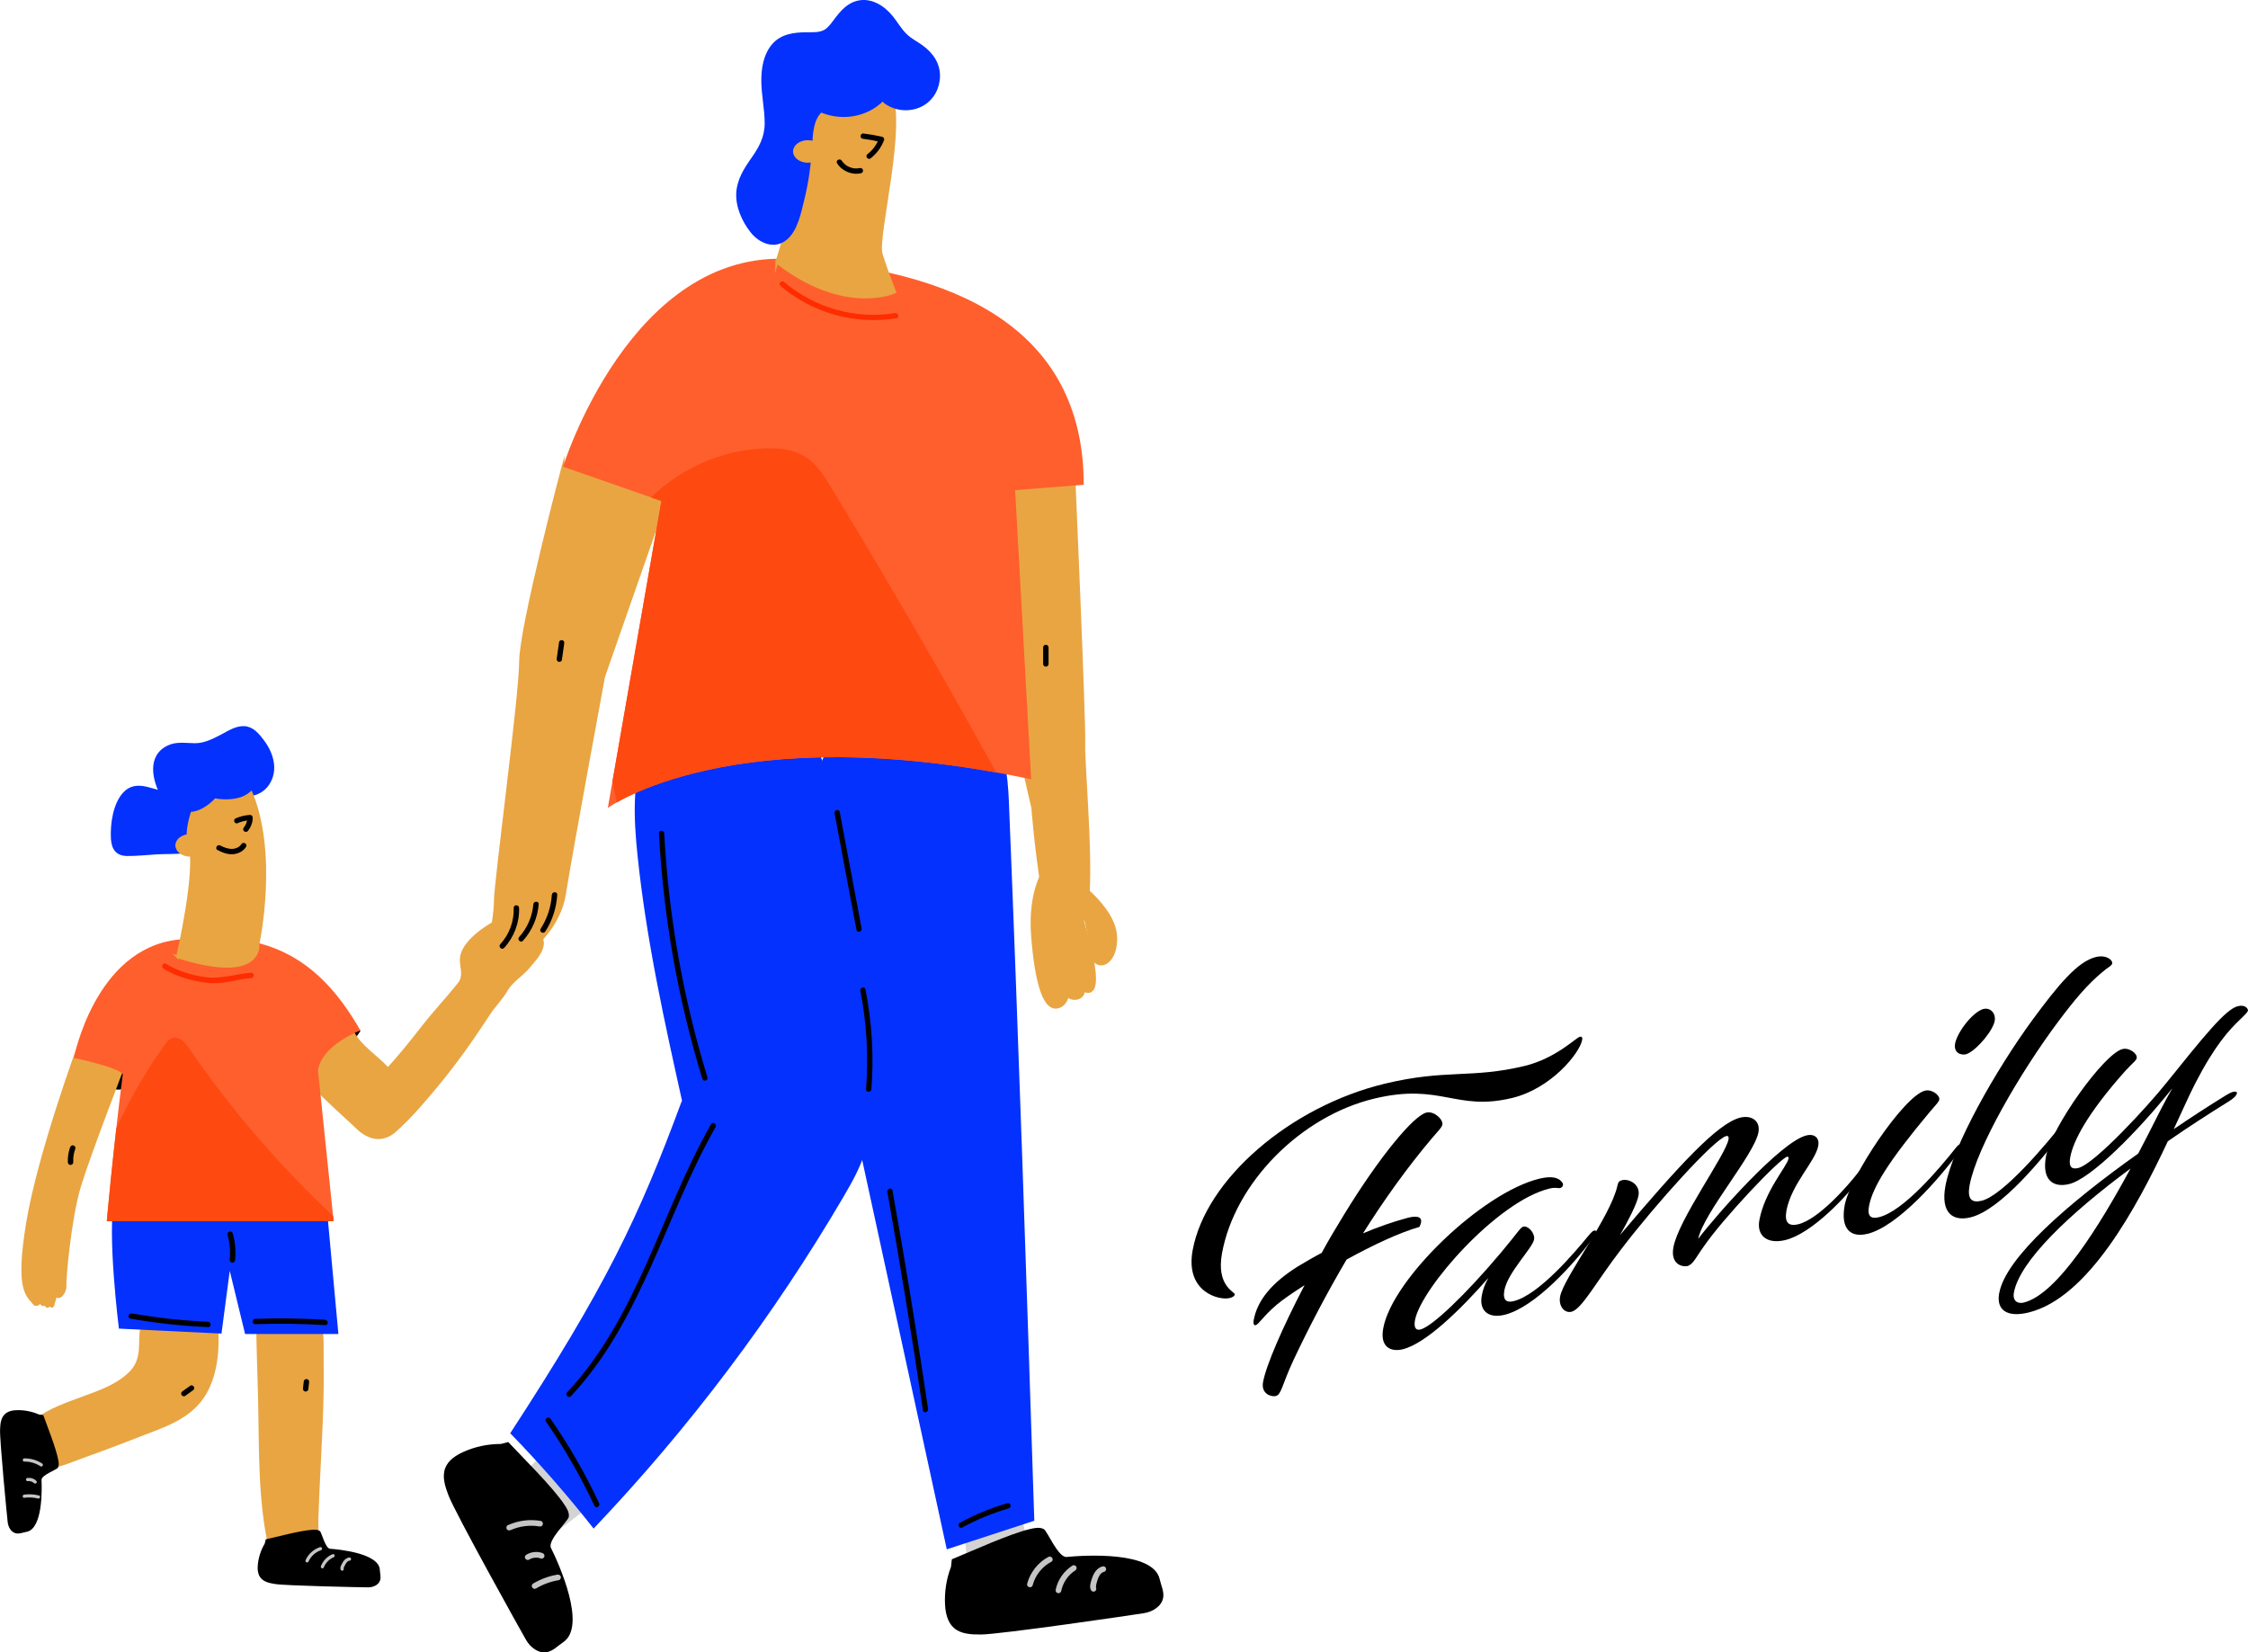 <?xml version="1.0" encoding="UTF-8"?>
<svg id="Layer_2" data-name="Layer 2" xmlns="http://www.w3.org/2000/svg" xmlns:xlink="http://www.w3.org/1999/xlink" viewBox="0 0 315.15 231.62">
  <defs>
    <style>
      .cls-1 {
        fill: none;
      }

      .cls-2 {
        fill: #fe5f2d;
      }

      .cls-3 {
        clip-path: url(#clippath-1);
      }

      .cls-4 {
        fill: #c5c5c5;
      }

      .cls-5 {
        stroke-width: .56px;
      }

      .cls-5, .cls-6, .cls-7 {
        stroke: #e9a542;
        stroke-miterlimit: 10;
      }

      .cls-5, .cls-6, .cls-7, .cls-8 {
        fill: #e9a542;
      }

      .cls-6 {
        stroke-width: .4px;
      }

      .cls-7 {
        stroke-width: .3px;
      }

      .cls-9 {
        fill: #0431fe;
      }

      .cls-10 {
        fill: #fe4910;
      }

      .cls-11 {
        fill: #fe2c00;
      }

      .cls-12 {
        fill: #d3d3d3;
      }

      .cls-13 {
        clip-path: url(#clippath);
      }
    </style>
    <clipPath id="clippath">
      <path class="cls-1" d="M92.72,70.23l-13.79-4.81s9.49-30.62,32.01-29.1,40.99,9.36,40.99,31.63l-9.62.76,2.25,40.53c-41.76-8.83-59.35,4.01-59.35,4.01l7.51-43.02Z"/>
    </clipPath>
    <clipPath id="clippath-1">
      <path class="cls-1" d="M17.22,150.59c-.64-1-6.86-2.3-6.86-2.3,0,0,2.94-15.26,14.55-16.57,11.61-1.32,19.33,1.7,25.61,12.72,0,0-5.44,2.06-5.94,5.61l2.19,21.14H14.97s.88-9.9,2.24-20.59Z"/>
    </clipPath>
  </defs>
  <g id="_レイヤー_1" data-name="レイヤー 1">
    <g>
      <g>
        <path class="cls-12" d="M137.79,225.51c-2.1-3.87-2.53-8.41-2.66-12.8,0-.2,0-.42.09-.6.1-.19.3-.3.49-.38,2.16-.99,4.89-.1,6.96-1.26,1.01,3.88,1.87,7.79,2.59,11.73.03.15.05.31-.01.44-.1.19-.34.25-.55.29-2.24.42-4.47.85-6.71,1.27"/>
        <path d="M10.35,148.29s4.72,6.46,8.03,3.81v-4.29l-8.03.48Z"/>
        <path d="M48.88,144.98s1.44-.58,1.63-.55-1.2,1.73-1.2,1.73l-.43-1.18Z"/>
        <path class="cls-9" d="M116.17,122.74c-.99-3.71-2-7.5-1.84-11.34s1.66-7.82,4.78-10.06c3.52-2.53,8.26-2.38,12.56-1.76,2.16.31,4.4.75,6.11,2.1,3.09,2.42,3.5,6.85,3.66,10.77,1.37,33.57,2.47,67.14,3.56,100.72-4.09,1.34-8.18,2.67-12.27,4.01-4.8-22.07-9.6-44.15-14.39-66.22-3.13-14.42-6.29-29.16-4.6-43.82"/>
        <path class="cls-12" d="M71.1,209.15c2.51-2.73,5.03-5.46,7.54-8.2.16-.17.35-.36.58-.36.29,0,.5.26.67.49,1.9,2.66,4.2,5.04,6.8,7.01-3.93,3-7.85,5.99-11.78,8.99-.08.06-.18.13-.29.1-.1-.03-.16-.13-.2-.23-1.09-2.5-2.17-4.99-3.26-7.49"/>
        <g>
          <path class="cls-8" d="M38.26,216.92c-1.07-4.54-1.19-9.24-1.3-13.91-.14-5.74-.29-11.48-.43-17.23-.01-.49-.02-1,.12-1.47.39-1.27,1.91-1.96,3.21-1.69,1.3.27,3.37-.21,3.94.99.73,1.51.83,3.23.9,4.9.36,8.28-.57,18.09-.72,26.37-.01.6-.07,1.3-.57,1.64-.27.18-.6.22-.93.24-1.39.09-2.8-.02-4.16-.31"/>
          <path class="cls-8" d="M38.84,216.76c-1.17-5.16-1.2-10.45-1.33-15.71-.07-2.62-.13-5.25-.2-7.87s-.33-5.32-.19-7.94,3.22-2.08,5.04-1.84c2.24.3,1.92,4.44,1.97,6.17.15,4.73-.07,9.46-.3,14.18-.13,2.66-.27,5.32-.37,7.98-.04,1.12.18,2.63-.14,3.71-.42,1.43-3.83.66-4.85.46-.76-.15-1.08,1.01-.32,1.16,1.62.33,5.33,1.22,6.2-.8.44-1.02.24-2.38.28-3.46.05-1.45.11-2.9.18-4.35.28-5.94.67-11.88.56-17.82-.04-2.24.24-5.61-1.18-7.52-.45-.6-1.14-.81-1.86-.9-1-.12-2.13-.25-3.13-.23-2.24.04-3.3,1.79-3.28,3.82.04,3.28.16,6.56.25,9.84.18,7.13-.08,14.46,1.51,21.45.17.76,1.34.44,1.16-.32h0Z"/>
        </g>
        <g>
          <path class="cls-8" d="M29.79,183.06c.24,2.59.48,5.22.08,7.79s-1.51,5.13-3.53,6.77c-1.27,1.03-2.83,1.64-4.36,2.23-4.28,1.66-8.56,3.32-12.9,4.81-1.02.35-2.08.69-3.15.63s-2.19-.63-2.59-1.64c-.52-1.31.33-2.77,1.36-3.73,3.89-3.63,11.92-3.85,14.79-8.32,1.27-1.99.1-4.46,1.14-6.58.82-1.68,2.14-3.11,3.74-4.07,1.14-.68,2.56-1.13,3.8-.63,1.23.5,1.94,2.27,1.02,3.23"/>
          <path class="cls-8" d="M29.19,183.06c.49,5.37.81,12.08-4.7,15.04-2.56,1.38-5.47,2.26-8.18,3.29s-5.47,2.15-8.28,2.97c-1.27.37-3.24.68-4.04-.73s.58-2.87,1.56-3.66c1.57-1.26,3.53-1.99,5.39-2.69,3.17-1.18,7.18-2.3,9.06-5.38.62-1.02.73-2.18.74-3.35.01-1.58.09-2.92.99-4.28.82-1.24,1.96-2.32,3.28-3.01.84-.44,1.94-.78,2.86-.39.79.33,1.52,1.41.88,2.25-.47.61.38,1.47.85.85,1.41-1.83-.05-4.24-2.21-4.45-2.72-.26-5.32,2.03-6.71,4.15-.84,1.29-1.14,2.57-1.16,4.09-.02,1.75-.07,3.2-1.37,4.52-1.73,1.76-4.21,2.61-6.48,3.45s-4.69,1.64-6.65,3.12c-1.68,1.27-3.48,3.78-1.82,5.78,2.09,2.53,5.92.67,8.33-.2,3.55-1.27,7.07-2.63,10.58-4,3.12-1.22,5.81-2.72,7.26-5.9,1.65-3.61,1.35-7.63,1-11.48-.07-.77-1.28-.77-1.21,0h0Z"/>
        </g>
        <path class="cls-9" d="M95.8,155.14c-2.6-11.67-5.2-23.38-6.43-35.28-.53-5.12-.77-10.44,1.03-15.26,1.8-4.82,6.13-9.03,11.27-9.2,4.16-.14,8.06,2.37,10.57,5.69s3.84,7.36,4.95,11.37c3.84,13.92,5.5,28.44,4.9,42.86-.08,1.89-.2,3.8-.68,5.63-.64,2.44-1.9,4.66-3.17,6.83-9.84,16.77-21.62,32.4-35.02,46.49-3.66-4.65-7.56-9.12-11.69-13.36,13.34-20.49,17.97-30.12,24.07-46.63"/>
        <path class="cls-6" d="M150.48,65.42s1.58,35.87,1.46,38.91,1.64,21.26,0,24.29,2.53,7.21-1.46,7.21-5.69-22.58-5.69-22.58l-11.01-47.83h16.7Z"/>
        <path class="cls-6" d="M78.93,65.42s-5.95,22.52-5.95,27.33-3.54,30.87-3.54,33.66-1.27,6.07,0,8.1c1.27,2.02,8.67-2.78,9.68-9.11,1.01-6.33,5.5-30.56,5.5-30.56l11.2-32.07-16.89,2.66Z"/>
        <path class="cls-2" d="M92.72,70.23l-13.79-4.81s9.49-30.62,32.01-29.1,40.99,9.36,40.99,31.63l-9.62.76,2.25,40.53c-41.76-8.83-59.35,4.01-59.35,4.01l7.51-43.02Z"/>
        <path class="cls-6" d="M108.91,36.76s3.8-12.15,4.37-18.98c.57-6.83,8.92-10.06,11.39-5.31,2.47,4.74-1.9,20.69-1.14,23.15.76,2.47,1.9,5.31,1.9,5.31,0,0-7.03,3.23-16.52-4.18Z"/>
        <g>
          <path class="cls-8" d="M48.77,144.17c.84,2.54,4.05,4.17,5.61,6.34,4.04-4.3,6.09-7.82,10.13-12.12.31-.33.62-.67.74-1.11.17-.64-.16-2.15-.16-2.81,0-1.88,2.98-3.94,4.26-4.68.18,1.24-2.38,4.23-2.25,5.48-.08-2.53,1.8-4.99,4.27-5.57.26.63.22,1.38-.1,1.99-.15-.94.64-1.97,1.59-1.93s1.64,1.32,1.05,2.07c-.2-.83,1.38-.96,1.68-.16s-.25,1.65-.77,2.32c-1,1.31-2.02,2.64-3.4,3.54-.59.39-1.13,1.97-1.67,2.42-.63.53-1.09,1.24-1.54,1.93-4.21,6.42-7.19,10.37-12.59,15.83-.54.55-1.11,1.11-1.85,1.33-1.15.35-2.4-.24-3.23-1.1s-6.24-5.47-7.06-7.27-1.11-4.01-.08-5.71,3.7-2.36,5.05-.92"/>
          <path class="cls-8" d="M48.19,144.33c1.06,2.84,3.92,4.17,5.67,6.48.22.29.66.43.95.12,3.54-3.8,6.44-8.12,9.96-11.94.53-.57,1.02-1.12,1.11-1.93.1-.87-.26-1.73-.2-2.59.15-1.84,2.54-3.31,3.97-4.16l-.91-.52c.05,1.01-.86,2.12-1.32,2.96-.42.76-.94,1.62-.93,2.52.01.78,1.21.78,1.21,0,0-2.34,1.57-4.37,3.82-4.99l-.74-.42c.19.63.15,1.08-.1,1.67l1.19.16c-.03-.59.12-1.03.76-1.14.31-.22.53-.18.65.14.27.22.31.49.1.83l1.12.3c-.02-.37.49.62.48.71-.02.24-.34.65-.47.84-.31.46-.67.89-1.01,1.32-.74.91-1.56,1.6-2.45,2.36-.49.42-.77.94-1.08,1.49-.44.77-1.05,1.3-1.58,2-2.52,3.33-4.62,6.94-7.27,10.19-1.27,1.56-2.6,3.06-3.97,4.52-.73.77-1.45,1.57-2.22,2.3-1.15,1.09-2.44,1.26-3.69.2-1.94-1.64-3.83-3.46-5.57-5.3-1.25-1.31-2.15-2.6-2.3-4.49-.11-1.35.26-2.81,1.44-3.59.99-.65,2.32-.75,3.22.09.57.53,1.42-.32.85-.85-1.5-1.41-3.84-1.17-5.31.2-1.86,1.72-1.67,4.65-.77,6.79.69,1.65,2.19,2.95,3.45,4.16s2.52,2.31,3.75,3.49c1.65,1.58,3.67,2.01,5.48.42,2.19-1.93,4.15-4.27,6.01-6.51,1.72-2.08,3.33-4.24,4.87-6.46.8-1.16,1.58-2.34,2.36-3.52s1.73-2.08,2.43-3.3,2.13-2.05,3.06-3.17c.79-.95,1.92-2.07,2.03-3.36.18-2.08-3.08-2.48-2.96-.53.04.58.81.84,1.12.3.65-1.11.05-2.67-1.27-2.93-1.47-.29-2.56,1.13-2.49,2.49.04.71.93.77,1.19.16.33-.79.34-1.5.1-2.31-.1-.31-.42-.51-.74-.42-2.78.75-4.71,3.27-4.71,6.15h1.21c-.03-1.97,2.36-3.43,2.25-5.48-.02-.45-.5-.76-.91-.52-1.45.86-2.96,1.94-3.91,3.35-.42.63-.67,1.31-.65,2.07.04,1.16.51,2.14-.29,3.14-1.63,2.04-3.44,3.95-5.05,6.02s-3.35,4.24-5.19,6.22l.95.12c-1.64-2.17-4.57-3.58-5.55-6.2-.27-.72-1.44-.41-1.16.32h0Z"/>
        </g>
        <path class="cls-9" d="M45.81,169.29l1.63,17.71h-13.08l-2.15-8.86-1.16,8.8-14.38-.7s-1.69-13.4-.63-18.35,29.77,1.39,29.77,1.39Z"/>
        <path class="cls-6" d="M11.23,146.1c-.17.48-5.77,15.67-7.36,25.32s0,10.09,1.01,11.39c0,0,.53.24.71-.43,0,0,.53,1.06.76.12,0,0,.15,1.21.63.26,0,0,.35.85.52-.13,0,0,.56-1.9.51-1.97s-.53.83.04,1.06,1.14-.92,1.06-1.55.65-9.34,2.05-13.93,6.34-17.34,6.34-17.34l-6.27-2.79Z"/>
        <path class="cls-2" d="M17.22,150.59c-.64-1-6.86-2.3-6.86-2.3,0,0,2.94-15.26,14.55-16.57,11.61-1.32,19.33,1.7,25.61,12.72,0,0-5.44,2.06-5.94,5.61l2.19,21.14H14.97s.88-9.9,2.24-20.59Z"/>
        <g>
          <path class="cls-9" d="M113.53,12.88c2.27,2.61,6.82,2.72,9.22.23.21-.22.42-.46.71-.53.53-.13.99.35,1.42.69,1.23.99,3.19.91,4.35-.16,1.16-1.07,1.38-3.02.49-4.32-.84-1.23-2.39-1.76-3.5-2.76-.94-.85-1.53-2-2.35-2.96s-2.04-1.77-3.27-1.52c-1.93.4-2.56,2.96-4.27,3.94-1.94,1.12-4.7-.09-6.49,1.26-.68.51-1.09,1.32-1.32,2.14-1.02,3.68,1.07,7.79-.3,11.35-.9,2.34-3.2,4.11-3.48,6.6-.18,1.56.5,3.1,1.36,4.41.59.89,1.51,1.82,2.56,1.59.94-.2,1.43-1.23,1.74-2.14,1.06-3.08,1.71-6.31,1.91-9.57.16-2.5.27-5.43,2.34-6.84"/>
          <path class="cls-9" d="M112.47,13.94c2.21,2.39,5.85,3.09,8.85,1.87.74-.3,1.41-.7,2.02-1.21.12-.1.25-.2.36-.32l.12-.11c.3-.24.29-.28-.02-.14l-.23.08.26.22c.14.21.51.39.73.51,1.49.83,3.42.82,4.9-.04s2.3-2.46,2.32-4.11c.02-1.87-1.01-3.3-2.48-4.36-.71-.51-1.52-.91-2.16-1.52-.76-.73-1.28-1.67-1.94-2.49-1.14-1.43-2.89-2.61-4.8-2.26-1.6.3-2.57,1.47-3.5,2.71-.38.5-.77,1.09-1.33,1.41-.75.42-1.72.33-2.54.34-1.76.02-3.55.25-4.77,1.66s-1.53,3.34-1.53,5.11c0,2,.47,3.97.47,5.97s-.82,3.41-1.94,5c-1.02,1.45-1.94,2.96-2.04,4.77-.11,1.98.81,4.03,2.02,5.55s3.32,2.44,5.04,1.04c1.57-1.28,2.03-3.82,2.49-5.68.6-2.41.92-4.88,1.08-7.36.1-1.62.12-3.95,1.56-5.03,1.53-1.14.03-3.75-1.51-2.59-2.38,1.78-2.83,4.47-3.02,7.27-.23,3.41-.67,6.99-1.97,10.19-.19.46-.29.93-.79.81-.57-.14-1.15-1.43-1.37-1.89-.75-1.57-.59-2.93.3-4.38.7-1.13,1.58-2.15,2.18-3.34.72-1.43,1.01-2.98.98-4.58s-.3-3.02-.42-4.54c-.1-1.36-.28-3.48.84-4.5.92-.83,2.56-.46,3.68-.54,1.43-.1,2.73-.49,3.79-1.5.81-.76,1.3-1.82,2.11-2.56,1.22-1.12,2.41.39,3.14,1.38.9,1.23,1.74,2.3,3.02,3.17,1.06.72,2.65,1.41,2.39,2.97s-1.93,1.82-3.06,1.02c-1.45-1.02-2.6-1.24-3.99.06-2.01,1.87-5.22,1.81-7.1-.23-1.32-1.42-3.43.71-2.12,2.12h0Z"/>
        </g>
        <g>
          <path class="cls-9" d="M23.87,110.92c-.43-.76-.84-1.56-.96-2.42s.12-1.83.81-2.37c1.04-.83,2.55-.38,3.88-.42,2.01-.06,3.75-1.3,5.58-2.15.35-.16.73-.31,1.11-.24.4.08.7.4.97.7.78.89,1.5,1.91,1.67,3.08s-.37,2.52-1.49,2.93c-1.07.39-2.46-.09-3.26.71-.27.27-.4.64-.54,1-.45,1.18-.96,2.34-1.53,3.47-.4.79-.85,1.59-1.57,2.1-.89.63-2.05.71-3.14.77-2.54.14-5.08.28-7.62.42-.2.01-.42.01-.56-.13-.11-.11-.13-.29-.15-.45-.12-1.6.12-3.23.69-4.73.27-.7.72-1.46,1.47-1.58.34-.05.68.04,1.02.14,1.34.38,2.68.77,4.02,1.15.49-.72.65-1.65.45-2.5"/>
          <path class="cls-9" d="M25.17,110.16c-.36-.65-.88-1.46-.78-2.25s.66-.8,1.32-.79c.86.01,1.69.12,2.55.02.93-.11,1.79-.41,2.65-.79s1.61-.81,2.42-1.21c.2-.1.4-.2.61-.29.23-.08.25-.08.05,0,.28.14.6.69.77.95.53.78,1.28,2.54-.11,2.89-.72.18-1.51.01-2.24.23-.81.24-1.45.8-1.85,1.54-.89,1.62-1.25,3.51-2.34,5.04-1.01,1.41-3.21,1.12-4.74,1.2-1.99.11-4.02.36-6.01.31l.76.2c.29.51.39.52.31.04,0-.23,0-.46.01-.69.02-.44.08-.87.17-1.31.11-.53.23-1.65.67-1.99.3-.23-.13-.17.45-.06.37.07.74.21,1.1.31.98.28,1.95.56,2.93.83.64.18,1.36-.12,1.69-.69.69-1.15.84-2.35.6-3.65-.35-1.9-3.24-1.09-2.89.8.09.51-.04.91-.3,1.34l1.69-.69c-1.34-.38-2.67-.81-4.02-1.15-1.24-.31-2.38-.23-3.3.72-1.51,1.55-1.9,4.5-1.79,6.55.08,1.42.69,2.39,2.23,2.42,1.38.02,2.81-.15,4.19-.23,2.32-.13,5.3.17,7.33-1.17s2.96-4.3,3.79-6.47c.26-.67,1.15-.41,1.84-.49,1.14-.13,2.12-.65,2.78-1.61,1.37-2.03.64-4.48-.73-6.28-.68-.9-1.47-1.86-2.68-1.95s-2.34.67-3.37,1.21c-1.15.59-2.3,1.19-3.62,1.18s-2.59-.27-3.82.33c-2.93,1.42-2.17,4.85-.9,7.14.94,1.69,3.53.18,2.59-1.51h0Z"/>
        </g>
        <path class="cls-6" d="M24.9,134.12s2.91-12.53,1.64-15.82,4.55-16.45,8.48-7.59c3.92,8.86,1.14,21.64,1.14,21.64,0,0,.76,5.57-11.26,1.77Z"/>
        <path d="M5.46,198.28c-.94-.41-1.96-.62-2.98-.61-.67,0-1.39.13-1.85.61-.52.53-.59,1.35-.62,2.09-.07,1.51.99,12.35,1.07,13.02s.47,1.38,1.13,1.54c.49.12,1-.11,1.5-.2,2.28-.4,2.18-5.91,2.11-7.28-.03-.67,2.12-1.43,2.29-1.7.19-.32.13-.72.06-1.08-.31-1.68-1.53-4.7-2.1-6.31"/>
        <g>
          <path class="cls-9" d="M34.2,104.85c.76.23,1.24,1.04,1.28,1.83s-.26,1.56-.66,2.25c-.24.43-.53.85-.94,1.14-.38.26-.83.38-1.29.45-.83.13-1.68.1-2.5-.08-.21-.05-.43-.1-.62,0-.11.06-.18.16-.26.25-.52.64-1.2,1.15-1.96,1.48-.35.15-.75.26-1.1.13-.49-.17-.74-.76-.7-1.28s.31-.99.59-1.44c.49-.8,1.01-1.59,1.56-2.36,1.17-1.64,2.01-.04,4-.38.88-.15,2.61-3.14,2.87-2.29"/>
          <path class="cls-9" d="M33.8,106.29c-.28-.1.07.11-.03-.01-.13-.16.16.18.15.16-.1-.13-.02-.07,0,.04-.03-.23,0-.03.01.03.03.09.05.18.07.27-.05-.3-.02.05-.02.13,0,.27.09-.28-.02.19-.04.17-.09.33-.14.49-.06.17-.09.21-.2.42-.09.17-.26.47-.33.55-.22.29-.42.37-.92.47-.32.06-.92.07-1.38.03-.51-.04-1.25-.29-1.9-.08-.59.19-.89.65-1.31,1.06-.31.3-.62.54-1.11.75.18-.08-.15.03-.18.05-.09.06-.03,0,.16.05s.21.1.33.24c-.05-.06-.09-.24,0,0-.1-.29,0-.05,0,0,.09-.4-.06.13.04-.15.04-.13.22-.43.35-.66.28-.46.57-.9.86-1.35.16-.23.32-.47.48-.7.07-.1.14-.21.22-.31-.16.2.09-.06.12-.1-.1.15-.18.12-.05.04.28-.17-.25.09-.06.03s-.4.02-.1.02c.2,0-.06-.06-.14-.03.18-.08.74.2.93.25.93.24,2.04.34,2.92-.11.64-.33,1.14-.93,1.61-1.47.21-.24.42-.49.64-.72.07-.07.25-.18.28-.26-.06.15-.31.22-.14.12-.62.35-1.6-.04-1.88-.8.29.76,1.01,1.28,1.85,1.05.73-.2,1.34-1.08,1.05-1.85-.27-.72-.81-1.26-1.63-1.25-.59,0-1.06.32-1.47.7-.57.52-1.01,1.17-1.56,1.7-.03.03-.16.18-.2.18.07,0,.31-.19.06-.05-.11.06-.31.22.13-.05-.1.06.24.01-.09,0-.13,0-.27,0-.4,0-.4-.01.28.08-.09-.02-.21-.06-.43-.11-.64-.17-1.18-.34-2.32-.28-3.22.64-.53.54-.94,1.24-1.35,1.87s-.82,1.22-1.12,1.88c-.35.78-.51,1.64-.23,2.47s.94,1.51,1.81,1.72c1.55.36,3.28-.8,4.26-1.91l.11-.13c.22-.24.06-.19-.5.13h-.08c.12.03.23.05.35.07.37.06.74.11,1.11.13.82.05,1.72-.03,2.5-.28,3.38-1.1,4.86-7.02.93-8.41-.74-.26-1.67.3-1.85,1.05-.19.84.25,1.56,1.05,1.85h0Z"/>
        </g>
        <ellipse class="cls-7" cx="26.67" cy="118.5" rx="1.93" ry="1.43"/>
        <ellipse class="cls-7" cx="113.26" cy="21.23" rx="1.93" ry="1.43"/>
        <path d="M121.02,19.46c.83.11,1.64.25,2.46.44l-.26-.46c-.31.82-.87,1.6-1.57,2.13-.16.12-.25.32-.13.51.09.16.35.26.51.13.87-.67,1.53-1.55,1.91-2.58.07-.18-.08-.42-.26-.46-.88-.2-1.76-.35-2.66-.46-.2-.03-.38.19-.38.38,0,.22.17.35.38.38h0Z"/>
        <path d="M117.35,22.89c.71,1.11,2.09,1.68,3.37,1.39.2-.04.31-.27.26-.46-.06-.2-.26-.31-.46-.26-.23.05-.46.07-.73.04-.09,0-.21-.03-.33-.06s-.26-.07-.38-.12c-.42-.17-.83-.51-1.08-.9s-.91-.03-.65.38h0Z"/>
        <path d="M78.38,90l-.33,2.31c-.03.19.05.41.26.46.18.04.43-.05.46-.26l.33-2.31c.03-.19-.05-.41-.26-.46-.18-.04-.43.05-.46.26h0Z"/>
        <path d="M146.24,90.76v2.31c0,.2.17.38.38.38s.38-.16.38-.38v-2.31c0-.2-.17-.38-.38-.38s-.38.16-.38.38h0Z"/>
        <path d="M72.02,127.26c.06,1.87-.61,3.71-1.88,5.09-.33.35.2.89.53.53,1.4-1.52,2.17-3.55,2.1-5.62-.02-.48-.77-.48-.75,0h0Z"/>
        <path d="M74.77,126.76c-.14,1.7-.85,3.33-1.99,4.59-.32.36.21.89.53.53,1.28-1.42,2.06-3.22,2.21-5.12.04-.48-.71-.48-.75,0h0Z"/>
        <path d="M77.36,125.43c-.1,1.7-.65,3.34-1.57,4.77-.26.41.39.78.65.38,1-1.54,1.57-3.32,1.68-5.15.03-.48-.72-.48-.75,0h0Z"/>
        <path d="M33.36,115.37s.04-.02.06-.03c-.04.02-.04.01,0,0,.03-.01.06-.03.1-.04.07-.03.15-.06.23-.08.14-.05.28-.09.43-.12s.29-.06.44-.09c.02,0,.05,0,.07,0-.04,0-.04,0-.02,0,.04,0,.08,0,.12-.01.08,0,.16-.01.24-.02l-.38-.38c0,.07,0,.14,0,.22,0,.03,0,.06,0,.09.02-.1,0,.04-.01.05-.02.13-.06.26-.1.39-.01.03-.02.06-.03.09-.02.04-.02.04,0,0,0,.01-.01.03-.02.04-.03.06-.06.12-.09.18-.04.06-.07.12-.11.18-.02.03-.04.05-.05.08-.03.03-.02.03,0,0-.01.02-.03.03-.04.05-.13.15-.16.38,0,.53.14.13.4.16.53,0,.44-.53.7-1.19.7-1.89,0-.19-.17-.39-.38-.38-.71.04-1.39.21-2.04.5-.18.08-.24.36-.13.51.12.19.32.22.51.13h0Z"/>
        <path d="M30.51,119.16c.68.36,1.46.66,2.25.57.7-.08,1.35-.41,1.73-1.02.26-.41-.39-.79-.65-.38s-.73.62-1.19.66c-.63.04-1.22-.18-1.77-.47-.43-.23-.81.42-.38.65h0Z"/>
        <path d="M9.83,160.83c-.24.66-.35,1.38-.32,2.09,0,.2.17.38.38.38.2,0,.38-.17.38-.38,0-.17,0-.34,0-.52,0-.07.01-.15.02-.22,0-.05.01-.1.02-.15,0,.07,0-.03,0-.05.05-.33.14-.65.25-.96.07-.18-.08-.42-.26-.46-.21-.05-.39.06-.46.26h0Z"/>
        <path d="M42.58,193.69l-.11.99c0,.09.05.2.11.27.07.07.17.11.27.11s.2-.04.27-.11l.06-.08c.03-.06.05-.12.05-.19l.11-.99c0-.09-.05-.2-.11-.27-.07-.07-.17-.11-.27-.11s-.2.04-.27.11l-.06.08c-.03.06-.05.12-.05.19h0Z"/>
        <path d="M26.67,194.25l-1.09.78c-.08.06-.14.12-.17.22-.02.09-.01.21.04.29.1.16.34.26.51.13l1.09-.78c.08-.06.14-.12.17-.22.02-.09.01-.21-.04-.29-.1-.16-.34-.26-.51-.13h0Z"/>
        <path d="M18.28,184.84c3.6.63,7.24,1.03,10.89,1.19.48.02.48-.73,0-.75-3.59-.16-7.16-.55-10.69-1.17-.47-.08-.67.64-.2.72h0Z"/>
        <path d="M35.78,185.62c3.27-.12,6.54-.07,9.8.13.48.03.48-.72,0-.75-3.26-.2-6.53-.25-9.8-.13-.48.02-.48.77,0,.75h0Z"/>
        <path d="M31.9,173.09c.32,1.15.42,2.34.3,3.53-.02.2.19.38.38.38.22,0,.35-.17.38-.38.12-1.25.01-2.52-.33-3.73-.13-.46-.85-.27-.72.2h0Z"/>
        <path class="cls-11" d="M22.91,135.77c1.64,1.05,3.64,1.62,5.55,1.92.99.16,1.96.17,2.95.03,1.27-.18,2.52-.52,3.8-.62.48-.04.48-.79,0-.75-2.22.17-4.31.96-6.55.61-1.85-.29-3.78-.83-5.37-1.85-.41-.26-.78.39-.38.65h0Z"/>
        <g>
          <path d="M37.11,216.38c-.52.88-.85,1.87-.96,2.89-.07.66-.03,1.39.39,1.91.47.58,1.27.74,2.01.86,1.49.25,12.38.47,13.06.47s1.42-.3,1.66-.94c.18-.48,0-1-.02-1.51-.12-2.31-5.61-2.86-6.98-2.96-.67-.05-1.17-2.28-1.42-2.47-.29-.23-.7-.22-1.07-.19-1.7.11-4.85.97-6.52,1.34"/>
          <path class="cls-4" d="M43.24,218.91c.34-.75.97-1.34,1.75-1.6.12-.04.19-.16.16-.28-.03-.11-.16-.2-.28-.16-.88.29-1.64.95-2.02,1.81-.05.11-.03.24.08.31.1.06.26.03.31-.08h0Z"/>
          <path class="cls-4" d="M45.41,219.68s.02-.04.03-.07c-.01.03.02-.03.01-.03.02-.04.04-.08.06-.12.04-.08.09-.16.14-.23.04-.06.1-.15.13-.18.06-.07.12-.14.18-.2s.12-.12.19-.18c.07-.06.1-.09.19-.14.15-.1.31-.19.47-.26.11-.05.14-.21.08-.31-.07-.12-.2-.13-.31-.08-.74.31-1.31.93-1.6,1.68-.04.11.05.25.16.28.13.03.23-.04.28-.16h0Z"/>
          <path class="cls-4" d="M48.19,219.9s-.02-.07-.01-.03c0-.02,0-.04,0-.06,0-.02,0-.02,0,0v-.02s.02-.05.03-.07c.02-.05.04-.11.08-.18.06-.13.13-.26.21-.38.02-.03.04-.06.06-.08.04-.05-.03.03.01-.02.01-.01.02-.03.03-.04.04-.05.09-.1.14-.14-.04.03,0,0,.01,0,.01,0,.03-.02.04-.03.03-.02.06-.03.09-.05-.03.01-.02,0,0,0,.01,0,.03,0,.04-.01.02,0,.04,0,.05-.01.05-.01-.04,0,.02,0,.12-.01.23-.1.23-.23,0-.11-.1-.24-.23-.23-.39.04-.67.28-.89.59-.09.14-.17.29-.24.44-.09.2-.2.44-.11.66.04.11.15.2.28.16.11-.03.2-.16.16-.28h0Z"/>
        </g>
        <g>
          <path d="M133.32,219.64c-.65,1.69-.93,3.52-.83,5.33.07,1.18.35,2.44,1.24,3.23.99.87,2.44.92,3.76.92,2.67,0,21.76-2.8,22.94-3,1.18-.2,2.4-.95,2.63-2.12.17-.88-.29-1.75-.48-2.63-.89-4-10.64-3.35-13.05-3.12-1.18.11-2.71-3.63-3.19-3.9-.58-.31-1.28-.17-1.92-.02-2.94.69-8.19,3.11-10.98,4.25"/>
          <path class="cls-4" d="M144.77,222.22c.37-1.41,1.32-2.61,2.61-3.29.45-.24.05-.93-.4-.69-1.46.77-2.56,2.17-2.98,3.76-.13.5.64.71.77.21h0Z"/>
          <path class="cls-4" d="M148.77,223.03c.25-1.19.95-2.24,1.97-2.89.18-.12.25-.35.14-.54-.11-.18-.36-.26-.54-.14-1.19.76-2.05,1.99-2.34,3.37-.04.21.06.43.28.49.2.05.45-.07.49-.28h0Z"/>
          <path class="cls-4" d="M153.68,222.51c-.06-.1,0,.02-.02-.04,0-.02-.01-.09-.01-.04,0-.04,0-.07,0-.11,0-.02.01-.1,0-.04.02-.13.06-.26.09-.39s.07-.25.11-.37c.02-.06.04-.12.06-.18.01-.04.03-.07.04-.11-.02.05,0,0,.01-.03.05-.11.11-.23.17-.33.03-.05.07-.1.1-.15.04-.05-.06.07.01-.02.02-.02.04-.05.06-.07.04-.04.08-.08.13-.12.02-.02.06-.05.01-.01.02-.02.05-.03.07-.05.05-.03.1-.06.15-.08.04-.02-.05.01.02,0,.04,0,.07-.02.1-.03.21-.06.33-.28.28-.49s-.28-.33-.49-.28c-.64.17-1.07.69-1.33,1.28-.13.3-.23.6-.31.91-.1.38-.18.79.03,1.16.11.18.36.25.54.14s.25-.36.14-.54h0Z"/>
        </g>
        <path class="cls-4" d="M3.41,209.95c.65-.08,1.3-.05,1.93.11.28.07.4-.36.12-.43-.67-.17-1.36-.21-2.05-.12-.12.02-.23.09-.23.23,0,.11.1.24.23.23h0Z"/>
        <path class="cls-4" d="M3.89,207.62s-.04,0,0,0c.01,0,.02,0,.03,0,.02,0,.04,0,.07,0,.04,0,.09,0,.13,0,.01,0,.02,0,.03,0,.03,0,0,0,0,0,.01,0,.05,0,.07.01.05,0,.09.02.14.04.02,0,.04.01.06.02.01,0,.02,0,.03.01.03.01-.04-.02,0,0,.04.02.08.04.12.06s.07.05.11.07c.03.02-.03-.02,0,0,0,0,.02.01.03.02.02.02.04.03.06.05.09.08.23.09.32,0s.09-.23,0-.32c-.17-.16-.37-.28-.59-.35s-.46-.08-.69-.05c-.12.02-.19.17-.16.28.04.13.15.18.28.16h0Z"/>
        <path class="cls-4" d="M3.41,204.88c.81-.01,1.59.22,2.27.66.24.16.47-.23.23-.39-.74-.48-1.62-.73-2.5-.72-.29,0-.29.45,0,.45h0Z"/>
        <g>
          <path d="M70.21,202.41c-1.8,0-3.6.37-5.24,1.11-1.07.48-2.15,1.19-2.56,2.29-.46,1.23,0,2.59.47,3.82.94,2.48,10.28,19.24,10.88,20.27s1.72,1.9,2.9,1.69c.88-.15,1.53-.88,2.28-1.38,3.4-2.24-.63-11.08-1.7-13.23-.52-1.06,2.42-3.8,2.5-4.34.09-.65-.29-1.25-.66-1.79-1.68-2.49-5.78-6.52-7.83-8.71"/>
          <path class="cls-4" d="M75.14,222.67c.99-.59,2.06-.98,3.2-1.17.21-.04.33-.3.28-.49-.06-.22-.28-.31-.49-.28-1.19.2-2.35.63-3.39,1.25-.44.26-.04.95.4.68h0Z"/>
          <path class="cls-4" d="M74.17,218.63c.07-.04.15-.09.22-.12.02,0,.04-.02.06-.03-.05.02-.05.02,0,0,.03-.01.06-.02.09-.03.08-.03.16-.05.25-.07.04,0,.08-.02.13-.02.08-.02-.07,0,.04,0,.16-.02.32,0,.48,0,.03,0,.02,0-.03,0,.02,0,.04,0,.06.01.04,0,.08.02.12.03.08.02.16.05.24.07.2.07.44-.08.49-.28.05-.22-.07-.41-.28-.49-.74-.27-1.6-.17-2.26.24-.18.11-.26.36-.14.54s.35.26.54.14h0Z"/>
          <path class="cls-4" d="M71.58,214.49c1.25-.56,2.68-.75,4.03-.52.21.04.43-.06.49-.28.05-.19-.06-.45-.28-.49-1.58-.27-3.18-.06-4.64.6-.19.09-.24.37-.14.54.12.2.35.23.54.14h0Z"/>
        </g>
        <path class="cls-11" d="M109.41,40.06c4.46,3.82,10.46,5.5,16.26,4.55.48-.08.27-.8-.2-.72-5.51.9-11.29-.72-15.53-4.36-.36-.31-.9.22-.53.53h0Z"/>
        <path d="M120.61,138.89c.9,4.54,1.16,9.18.8,13.79-.04.48.71.48.75,0,.37-4.68.08-9.38-.83-13.99-.09-.47-.82-.27-.72.2h0Z"/>
        <path d="M76.53,199.26c2.6,3.74,4.88,7.7,6.81,11.83.2.44.85.06.65-.38-1.93-4.13-4.21-8.09-6.81-11.83-.27-.39-.92-.02-.65.38h0Z"/>
        <path d="M134.92,214.11c2.06-1.12,4.24-2.02,6.49-2.67.46-.13.27-.86-.2-.72-2.32.67-4.55,1.6-6.67,2.75-.42.23-.05.88.38.65h0Z"/>
        <path d="M124.4,167.08c1.81,10.18,3.47,20.39,4.99,30.62.07.48.79.27.72-.2-1.51-10.23-3.17-20.44-4.99-30.62-.08-.47-.81-.27-.72.2h0Z"/>
        <path d="M80.04,195.71c9.96-10.64,13.23-25.33,20.28-37.73.24-.42-.41-.8-.65-.38-7.02,12.34-10.26,27-20.17,37.58-.33.35.2.88.53.53h0Z"/>
        <path d="M92.38,116.81c.61,11.67,2.65,23.23,6.08,34.41.14.46.87.26.72-.2-3.41-11.11-5.45-22.6-6.06-34.21-.03-.48-.78-.48-.75,0h0Z"/>
        <path d="M117,114.01c1.02,5.45,2.05,10.89,3.07,16.34.09.47.81.27.72-.2-1.02-5.45-2.05-10.89-3.07-16.34-.09-.47-.81-.27-.72.2h0Z"/>
        <g class="cls-13">
          <path class="cls-10" d="M90.97,70.04c4.2-4.29,10.05-6.91,16.05-7.18,2.12-.1,4.35.12,6.1,1.32,1.44.99,2.4,2.52,3.31,4.01,8.97,14.74,17.58,29.69,25.83,44.85-16.95,3.42-34.33,4.77-51.61,3.99-.96-.04-1.99-.12-2.73-.74-.76-.63-1-1.68-1.2-2.64-1.52-7.26-3.05-14.59-2.95-22.01s1.99-15.03,6.63-20.81"/>
        </g>
        <g class="cls-3">
          <path class="cls-10" d="M13.13,171.06c-.86-.13-.89-1.37-.66-2.21,2.16-8,5.77-15.61,10.6-22.35.31-.43.66-.89,1.18-1.02.92-.23,1.7.66,2.23,1.44,6.08,8.87,13.16,17.04,21.06,24.32.56.51,1.17,1.26.84,1.94-.13.27-.39.45-.64.61-5.36,3.5-12.12,4.2-18.49,3.57-6.37-.63-12.55-2.48-18.83-3.68"/>
        </g>
        <path class="cls-5" d="M150.09,123.06s2.67,5.51,2.8,9.47,3.59,3.01,3.44-1.2-6.24-8.27-6.24-8.27Z"/>
        <path class="cls-5" d="M146.66,121.74s-2.32,2.95-1.83,9.39,1.67,10.89,3.77,9.82c2.1-1.07.51-5.79,0-7.42s-.67,6.5,2.1,6.35c2.76-.15-.12-5.55-.59-8.45s-.34,7.25,2.35,7.47-1.45-11.9-1.45-11.9l-4.34-5.25Z"/>
      </g>
      <g>
        <path d="M221.81,145.76c-.34,1.86-4.34,6.83-9.82,8.15-7.92,1.91-9.96-2.16-19.34.09-10.35,2.49-19.52,11.82-21.33,21.65-.86,4.66,1.85,5.45,1.79,5.8-.04.23-.31.41-.74.51-1.46.35-6.25-.83-5.17-6.71,1.83-9.95,13.66-20.14,26.93-23.34,8.59-2.07,12.12-.69,19.61-2.49,4.38-1.06,7.19-3.96,7.74-4.09.24-.06.39.07.33.42ZM176.04,185.75c.43-.1,1.04-1.25,2.98-2.89.83-.7,2.22-1.65,3.87-2.71-3.15,6.04-5.39,11.25-5.82,13.58-.31,1.69,1.18,2.11,1.79,1.96.79-.19.89-1.66,2.51-5.11,2.19-4.64,4.7-9.42,7.41-14.02,3.62-1.99,7.39-3.78,10.21-4.57.55-1.08.27-1.79-1.75-1.25-1.96.53-4.07,1.26-6.16,2.15,2.96-4.72,6.25-9.29,9.67-13.34.96-1.12,1.38-1.5,1.46-1.91.13-.7-1.16-1.95-2.25-1.68-1.77.43-6.54,6.13-11.53,14.29-1.08,1.76-2.17,3.58-3.14,5.37-1.16.61-2.27,1.27-3.38,1.93-3.56,2.25-5.7,4.71-6.18,7.66-.04.51.18.62.31.54Z"/>
        <path d="M217.25,166.6c-7.37,1.77-18.06,14.03-18.88,18.45-.21,1.16.2,1.45.75,1.32,1.64-.4,6.38-4.93,11.3-10.78,2.39-2.85,2.75-3.55,3.11-3.64.73-.18,1.69.93,1.53,1.8-.22,1.22-3.7,4.62-4.16,7.12-.27,1.46.38,1.75,1.29,1.52,3.53-.85,8.59-6.85,10.47-9.14.52-.63.66-.71.84-.76.18-.04.28.04.25.22-.04.23-.14.42-.53.96-2.41,3.31-7.99,9.6-12.32,10.64-2.25.54-3.56-.59-3.17-2.68.16-.87.4-1.54.93-2.5-3.9,4.44-8.8,9.24-12.03,10.01-1.58.38-3.22-.23-2.71-2.96,1.26-6.87,13.86-19.02,21.9-20.96,1.83-.44,2.76-.11,3.21.56.28.38-.1.86-.6.76-.28-.04-.69-.06-1.18.06Z"/>
        <path d="M250.44,169.79c-.31,1.69.42,2.12,1.64,1.83,2.86-.69,6.92-5.34,8.36-7.19.46-.61.66-.71.84-.76.18-.04.34.03.3.26s-.34.58-.58.92c-2.02,2.77-6.96,8.07-10.73,8.98-2.44.59-4.04-.53-3.62-2.8.75-4.07,3.89-7.56,4.08-8.6.04-.23-.06-.32-.18-.29-1.04.25-8.98,8.61-11.76,12.68-.93,1.28-1.44,2.46-2.23,2.65-.67.16-2.41-.2-1.96-2.64.72-3.9,7.33-12.94,7.72-15.1.08-.41-.08-.54-.32-.48-1.64.4-9.82,9.43-14.74,15.89-3.52,4.57-5.5,8.39-6.96,8.74-.97.23-1.83-.78-1.59-2.12.49-2.68,7.05-11.1,8.04-15.56.09-.47.24-.67.67-.77.91-.22,2.58.55,2.28,2.18-.21,1.16-1.55,3.71-2.59,5.52,8.11-9.57,13.65-15.69,16.88-16.47,1.52-.37,2.83.43,2.53,2.06-.58,3.14-7.66,11.24-8.45,14.94,2.53-3.33,11.59-13.63,15.18-14.5,1.22-.29,1.84.45,1.66,1.44-.42,2.27-3.77,5.3-4.49,9.2Z"/>
        <path d="M261.77,172.96c-2.25.54-3.79-.59-3.16-4.02.73-3.96,8.29-15.35,11.28-16.06.97-.23,2.09.67,1.98,1.25-.06.35-.41.65-1.3,1.7-5.89,7.04-8.06,10.62-8.55,13.24-.25,1.34.18,1.85,1.4,1.55,3.47-.84,8.63-7.03,10.59-9.5.46-.61.66-.71.84-.76s.34.03.3.26c-.04.23-.34.58-.58.92-2.57,3.51-8.49,10.39-12.81,11.43ZM279.53,143.49c.44-1.11-.24-2.17-1.25-2.09-1.17.06-3.35,2.42-4.07,4.43-.49,1.4.26,2.05,1.21,1.99,1.12-.1,3.52-2.68,4.11-4.33Z"/>
        <path d="M277.77,168.33c3.04-.73,9.07-7.86,11.89-11.48.46-.61.66-.71.84-.76s.34.03.3.26-.34.58-.58.92c-3.74,5.13-9.78,12.37-13.99,13.38-2.5.6-4.18-.66-3.5-4.39,1.05-5.7,7.07-16.27,12.2-23.29,3.64-4.94,6.34-8.2,8.9-8.82,1.46-.35,2.37.43,2.28.9-.06.35-.62.54-1.39,1.22-2.06,1.72-3.85,3.82-6.17,6.93-5.24,6.99-11.46,17.66-12.43,22.96-.34,1.86.24,2.5,1.64,2.16Z"/>
        <path d="M280.28,181.24c.91-4.95,9.64-12.56,19.48-19.54,1.79-3.38,3.2-6.33,4.07-7.88l.69-1.22c-.07.07-.13.09-.14.15-4.69,5.86-11.26,12.5-14.31,13.23-2.25.54-3.85-.57-3.24-3.89.74-4.02,8.12-14.41,10.74-15.04.97-.23,2.09.67,1.98,1.25-.08.41-.52.63-1.55,1.76-5.5,6.16-7.36,9.95-7.77,12.16-.24,1.28.14,1.75,1.12,1.51,2.32-.56,9.89-8.83,12.24-11.79,5.35-6.63,8.39-10.47,10.15-10.9,1.1-.26,1.43.43,1.4.61-.04.23-.33.52-1.11,1.27-1.55,1.49-3.51,3.57-6.32,9.03-.72,1.4-1.72,3.64-2.97,6.33,2.4-1.63,4.84-3.22,7.21-4.68.59-.36.91-.5,1.09-.54.37-.09.59-.03.55.2-.06.35-.48.73-1.21,1.18-2.76,1.72-5.67,3.59-8.47,5.54-4.3,9.16-11.14,21.98-19.55,24.01-2.86.69-4.55-.24-4.09-2.74ZM283.7,182.59c4.69-1.13,10.66-10.8,14.98-18.79-8.56,6.34-15.54,12.97-16.35,17.4-.21,1.16.52,1.6,1.37,1.39Z"/>
      </g>
    </g>
  </g>
</svg>